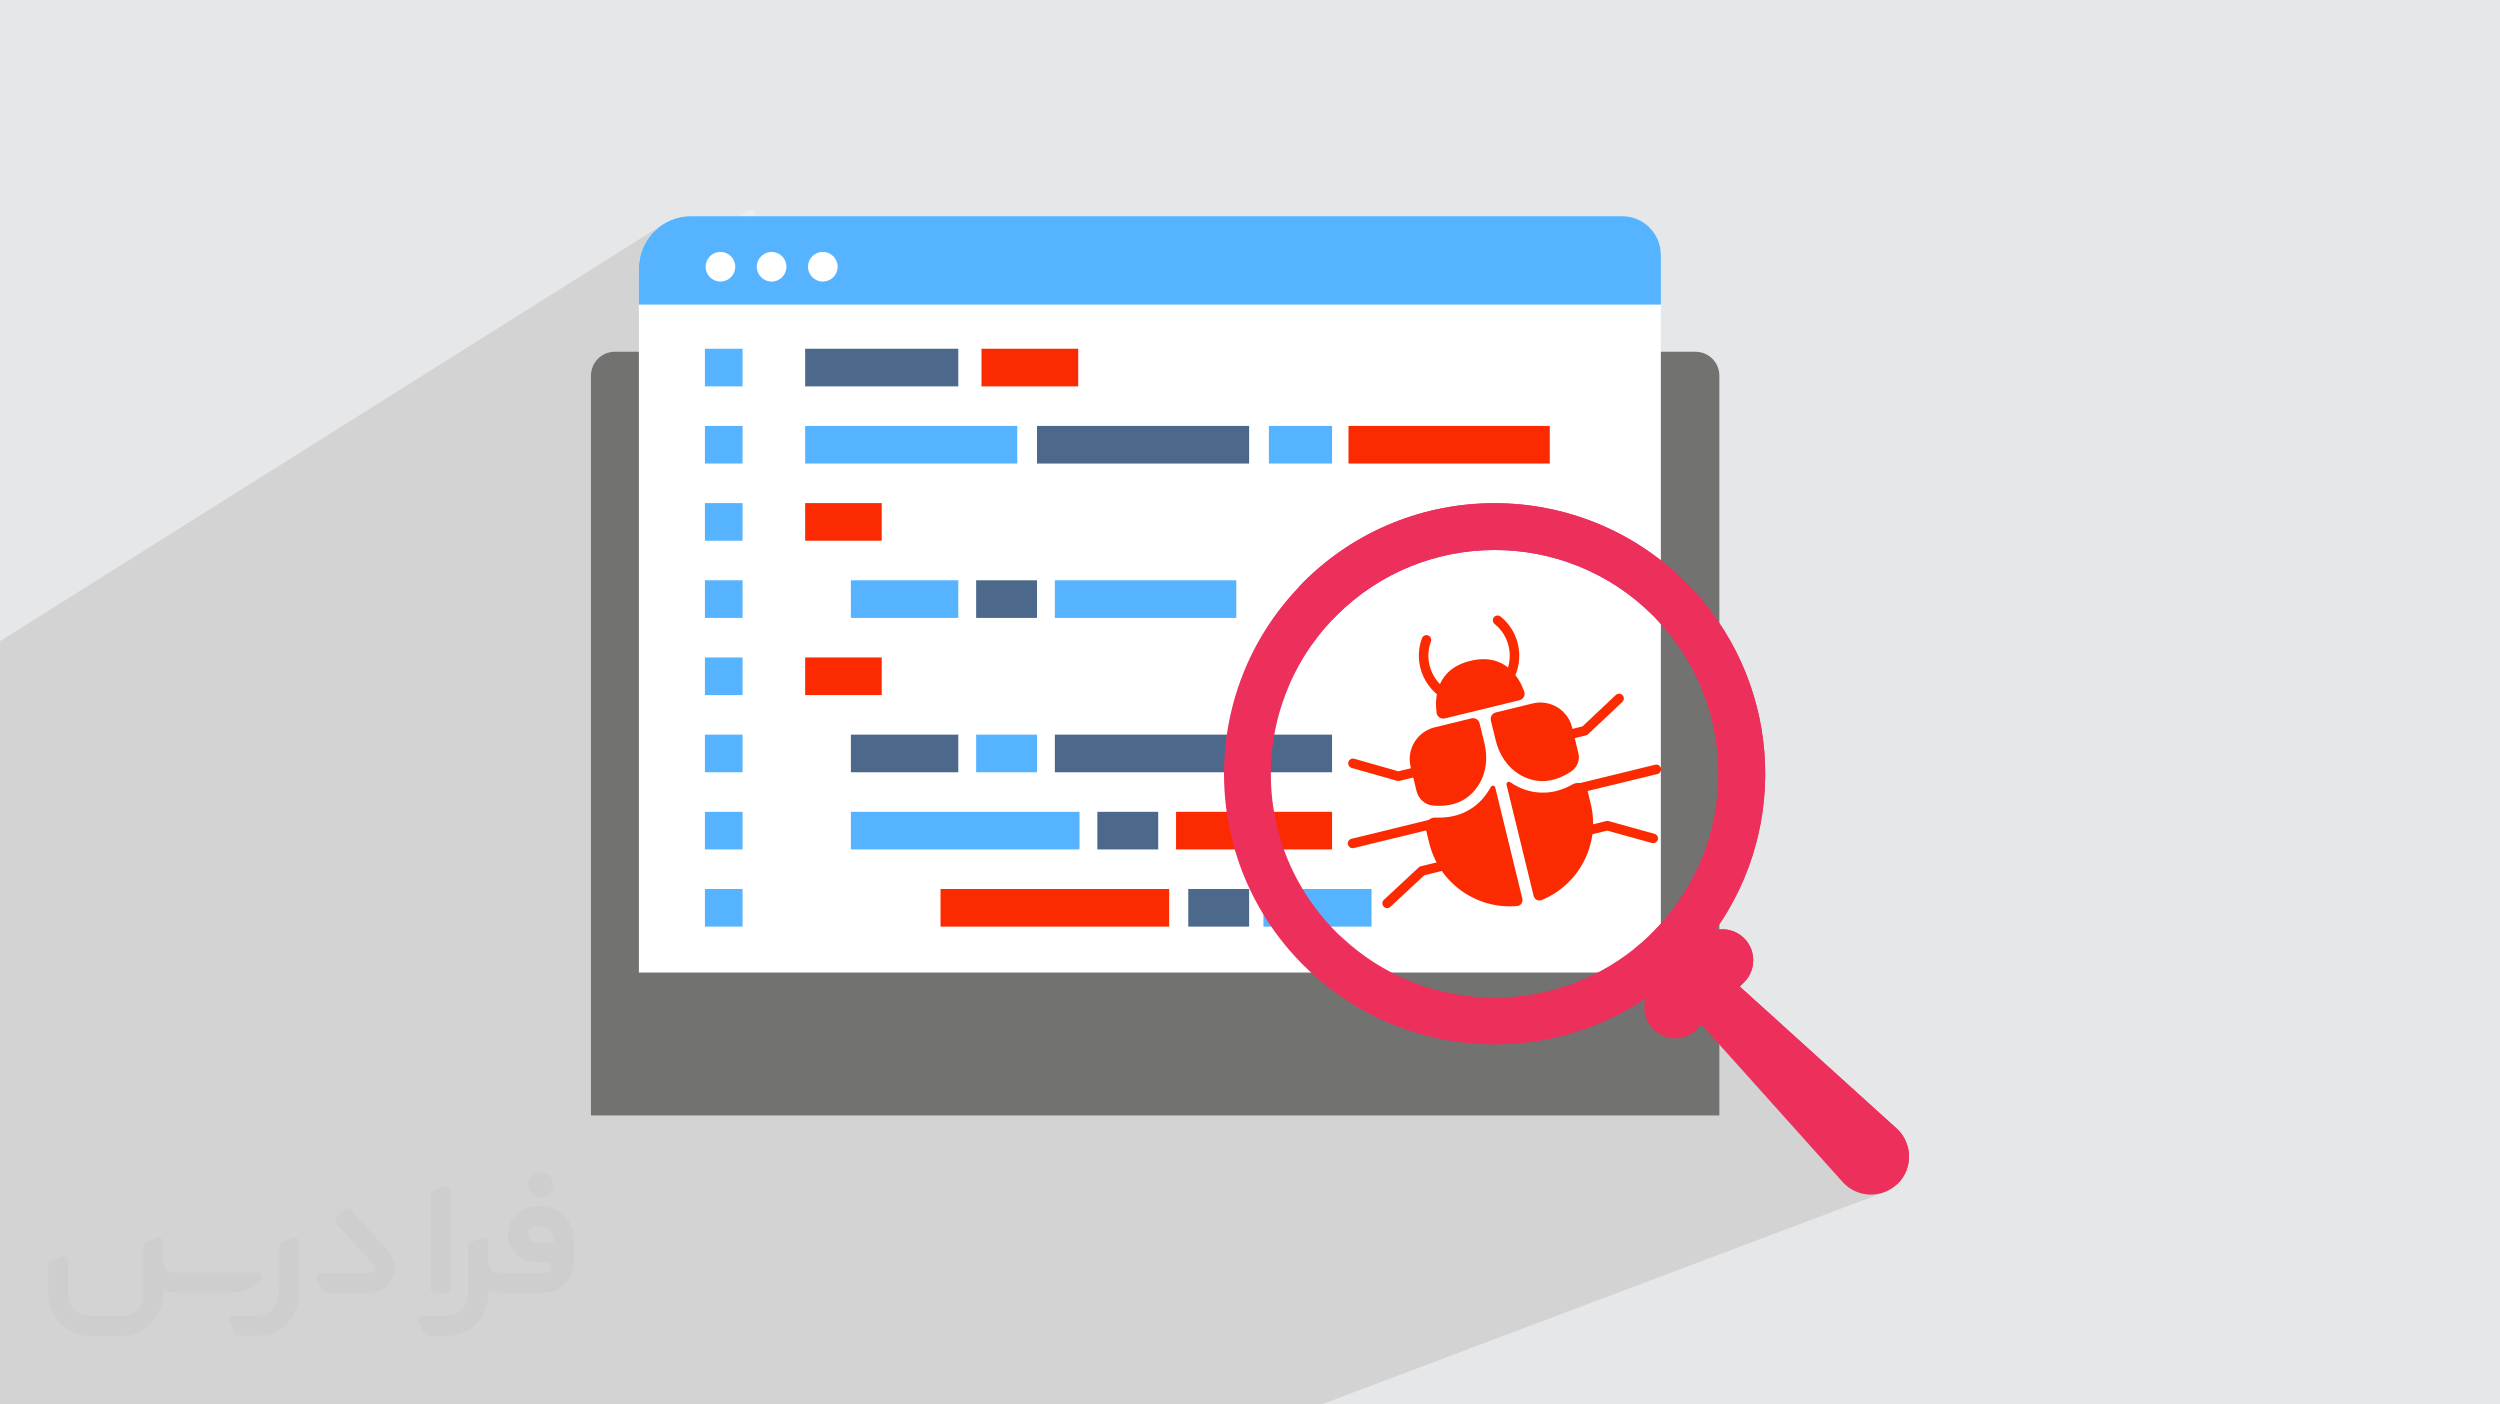 <?xml version="1.0" encoding="UTF-8"?>
<!DOCTYPE svg PUBLIC "-//W3C//DTD SVG 1.0//EN" "http://www.w3.org/TR/2001/REC-SVG-20010904/DTD/svg10.dtd">
<!-- Creator: CorelDRAW -->
<svg xmlns="http://www.w3.org/2000/svg" xml:space="preserve" width="94.192mm" height="52.917mm" version="1.0" style="shape-rendering:geometricPrecision; text-rendering:geometricPrecision; image-rendering:optimizeQuality; fill-rule:evenodd; clip-rule:evenodd"
viewBox="0 0 9404.92 5283.66"
 xmlns:xlink="http://www.w3.org/1999/xlink"
 xmlns:xodm="http://www.corel.com/coreldraw/odm/2003">
 <defs>
  <style type="text/css">
   <![CDATA[
    .fil5 {fill:#727271;fill-rule:nonzero}
    .fil7 {fill:#4C698B;fill-rule:nonzero}
    .fil6 {fill:#56B3FF;fill-rule:nonzero}
    .fil9 {fill:#EC305B;fill-rule:nonzero}
    .fil3 {fill:#EDEEF2;fill-rule:nonzero}
    .fil8 {fill:#FC2A00;fill-rule:nonzero}
    .fil4 {fill:white;fill-rule:nonzero}
    .fil2 {fill:#373435;fill-rule:nonzero;fill-opacity:0.031}
    .fil1 {fill:#2B2A29;fill-opacity:0.102}
    .fil0 {fill:#E6E7E8}
   ]]>
  </style>
 </defs>
 <g id="Layer_x0020_1">
  <polygon class="fil0" points="-0,0 9404.92,0 9404.92,5283.66 -0,5283.66 "/>
  <polygon class="fil0" points="-0,0 9404.92,0 9404.92,5283.66 -0,5283.66 "/>
  <polygon class="fil1" points="-0,2929.25 -0,2921.32 -0,2909.04 -0,2844.4 -0,2841.62 -0,2841.24 -0,2832.79 -0,2829.08 -0,2820.94 -0,2817.43 -0,2807.62 -0,2768.61 -0,2743.09 -0,2727.13 -0,2723.63 -0,2718.77 -0,2716 -0,2713.43 -0,2710.86 -0,2707.66 -0,2639.95 -0,2629.1 -0,2612.73 -0,2587.39 -0,2586.95 -0,2569.25 -0,2550.2 -0,2542.8 -0,2508.08 -0,2411.95 2490.11,846.72 2474.99,858.03 2461.04,870.7 2448.36,884.65 2437.06,899.77 2427.22,915.95 2418.95,933.12 2412.35,951.16 2407.51,969.98 2404.53,989.47 2403.51,1009.54 2403.51,1048.68 2815.76,792.41 2551.89,964.84 2549.05,967.13 2546.8,969.84 2545.16,972.9 2544.13,976.18 2543.75,979.61 2544.04,983.06 2545.01,986.46 2546.68,989.69 2548.6,992.14 2550.84,994.16 2553.33,995.76 2556.04,996.91 2558.9,997.6 2561.82,997.82 2564.77,997.56 2567.67,996.79 2568.16,996.61 2568.66,996.41 2569.15,996.2 2569.63,995.97 2570.11,995.73 2570.59,995.47 2571.05,995.19 2403.51,1098.95 2403.51,1127.52 2679.11,957.22 2670.86,964.04 2664.06,972.29 2658.91,981.76 2655.66,992.23 2654.53,1003.46 2655.66,1014.7 2658.91,1025.18 2664.06,1034.64 2670.86,1042.9 2679.11,1049.71 2688.58,1054.84 2693.96,1056.52 2923.53,915.81 2832.54,975.26 2831.6,975.93 2830.7,976.65 2829.86,977.42 2829.06,978.24 2828.31,979.11 2827.62,980.02 2827,980.97 2826.43,981.97 2824.16,986.31 2871.65,957.22 2863.4,964.04 2856.59,972.29 2851.44,981.76 2848.19,992.23 2847.06,1003.46 2848.19,1014.7 2851.44,1025.18 2856.59,1034.64 2863.4,1042.9 2871.65,1049.71 2881.12,1054.84 2891.59,1058.1 2897.1,1058.65 3064.18,957.22 3055.92,964.04 3049.12,972.29 3043.98,981.76 3040.73,992.23 3039.6,1003.46 3040.73,1014.7 3043.98,1025.18 3049.12,1034.64 3055.92,1042.9 3064.18,1049.71 3073.65,1054.84 3084.12,1058.1 3095.35,1059.23 3106.59,1058.1 3117.06,1054.84 3126.53,1049.71 2966.41,1145.97 4372.14,1145.97 4769.01,921.81 4766.24,923.54 4763.9,925.77 4762.01,928.4 4760.66,931.38 4759.9,934.63 4759.78,938.05 4760.33,941.42 4761.5,944.54 4763.24,947.31 4765.46,949.67 4768.08,951.58 4771.05,952.96 4774.28,953.75 4777.71,953.88 4859.44,948.78 4994.71,872.83 4937.89,909.95 4869.88,948.13 4944.47,943.48 4945.06,943.42 4945.64,943.35 4946.22,943.26 4946.8,943.15 4947.37,943.02 4947.94,942.88 4948.5,942.71 4949.05,942.53 4949.53,942.35 4949.99,942.16 4950.45,941.96 4950.89,941.74 4951.34,941.51 4586.02,1145.97 4732.4,1145.97 5269.89,847.03 5267.92,848.59 5266.43,850.74 5265.58,853.44 5262.67,868.7 5258.86,883.37 5254.15,897.43 5248.53,910.88 5242.04,923.73 5234.68,935.98 5226.44,947.64 5217.34,958.69 5212.84,963.68 5208.17,968.47 5203.36,973.06 5198.44,977.43 5193.43,981.58 5188.34,985.52 5183.19,989.24 5178.02,992.74 5170.27,997.56 5162.49,1001.97 5096.61,1038.36 5095.01,1041.64 5093.27,1049.06 5093.23,1056.77 5094.99,1064.46 5098.65,1071.82 5125.89,1113.51 5133.7,1124.88 5139.82,1132.97 5693.01,830.22 5692.1,830.77 5606.27,886.87 5603.6,889.01 5601.48,891.58 5599.92,894.46 5598.96,897.56 5598.61,900.79 5598.88,904.05 5599.79,907.26 5601.37,910.31 5603.53,912.98 5606.1,915.08 5607.47,915.81 5706.91,861.55 5871.03,850.26 5871.62,850.22 5872.2,850.15 5872.77,850.06 5873.34,849.95 5873.89,849.83 5874.44,849.69 5874.99,849.53 5875.51,849.35 5878.03,848.23 5329.15,1145.97 6248.07,1145.97 5104,1743.86 5830.21,1743.86 4898.51,2216.45 4975.89,2293.83 5231.47,2165.43 5268.47,2147.13 5306.16,2130.76 5344.44,2116.32 5383.24,2103.79 5422.49,2093.19 5462.12,2084.52 5502.06,2077.77 5542.21,2072.95 5582.52,2070.06 5622.91,2069.08 5663.29,2070.04 5703.6,2072.92 5743.76,2077.72 5783.7,2084.45 5823.34,2093.12 5862.6,2103.71 5901.43,2116.22 5939.72,2130.66 5977.42,2147.03 6014.44,2165.32 6050.72,2185.55 6086.18,2207.7 6120.73,2231.78 6154.32,2257.79 6186.86,2285.73 6218.28,2315.59 6220.67,2318.01 6223.05,2320.4 6225.4,2322.79 6227.73,2325.2 6230.04,2327.65 6232.34,2330.13 6234.63,2332.7 6236.92,2335.34 6237.31,2335.62 6237.67,2335.94 6238.02,2336.27 6238.36,2336.63 6238.7,2337 6239.04,2337.39 6239.4,2337.79 6239.79,2338.19 6266.32,2368.09 6291.2,2398.92 6314.39,2430.62 6335.94,2463.13 6355.81,2496.38 6374.02,2530.32 6390.58,2564.9 6405.45,2600.03 6418.68,2635.68 6430.24,2671.77 6440.13,2708.25 6448.37,2745.05 6454.94,2782.13 6459.84,2819.41 6463.09,2856.83 6464.67,2894.35 6464.58,2931.89 6462.85,2969.39 6459.43,3006.81 6454.37,3044.06 6447.63,3081.11 6439.24,3117.87 6429.18,3154.3 6417.46,3190.35 6404.07,3225.93 6389.04,3261 6372.33,3295.49 6353.96,3329.35 6333.93,3362.51 6312.23,3394.92 6288.88,3426.51 6263.87,3457.23 6258.56,3463.53 6253.16,3469.8 6247.66,3476.04 6242.06,3482.24 6236.36,3488.42 6230.55,3494.56 6224.65,3500.67 6218.64,3506.74 6217,3508.38 6215.33,3510.04 6213.64,3511.71 6211.94,3513.4 6210.2,3515.09 6208.46,3516.76 6206.71,3518.41 6204.96,3520.05 6263.09,3578.16 6430.61,3506.88 6423.48,3510.49 6416.56,3514.62 6409.89,3519.26 6403.5,3524.42 6397.4,3530.1 6306.21,3621.28 6328.82,3643.88 6470.99,3785.33 7139.47,4452.73 7030.69,4493.8 7034.49,4494.1 7048.65,4493.81 7062.73,4492.13 7076.62,4489.05 7090.23,4484.59 4970.8,5283.66 4938.52,5283.66 4733.87,5283.66 3733.81,5283.66 2977.35,5283.66 2935.57,5283.66 2850.38,5283.66 2814.73,5283.66 2615.38,5283.66 2593.84,5283.66 2551.43,5283.66 2502.75,5283.66 2477.19,5283.66 2446.6,5283.66 2441.11,5283.66 2402.33,5283.66 2376.8,5283.66 2272.77,5283.66 2254.91,5283.66 2206.65,5283.66 2142.11,5283.66 2092.13,5283.66 2077.65,5283.66 2019.32,5283.66 1499.44,5283.66 1499.24,5283.66 1467.64,5283.66 1465.57,5283.66 1449.74,5283.66 1446.77,5283.66 1445.39,5283.66 1441.66,5283.66 1391.07,5283.66 1221.14,5283.66 1210.11,5283.66 1183.95,5283.66 1154.76,5283.66 1142.75,5283.66 1113.86,5283.66 1077.96,5283.66 1074.78,5283.66 1053.34,5283.66 1007.71,5283.66 1003.52,5283.66 1002.93,5283.66 964.8,5283.66 894.53,5283.66 892.71,5283.66 815.84,5283.66 777.35,5283.66 771.02,5283.66 763.28,5283.66 683.57,5283.66 682.94,5283.66 667.34,5283.66 666.05,5283.66 662.85,5283.66 660.23,5283.66 606.54,5283.66 580.19,5283.66 566.34,5283.66 563.74,5283.66 560.85,5283.66 525.7,5283.66 520.36,5283.66 509.42,5283.66 497.81,5283.66 328.25,5283.66 33.17,5283.66 -0,5283.66 -0,5273.51 -0,5258.33 -0,5189.12 -0,5184.77 -0,5183.92 -0,5178.34 -0,5157.32 -0,5069.91 -0,5067.78 -0,4880.42 -0,4876.86 -0,4857.82 -0,4852.74 -0,4815.06 -0,4811.61 -0,4802.1 -0,4763.44 -0,4757.06 -0,4728.65 -0,4690.95 -0,4687.14 -0,4681.08 -0,4638.54 -0,4623.97 -0,4560.51 -0,4553.89 -0,4436.39 -0,4432.84 -0,4400.63 -0,4371.54 -0,4371.08 -0,4357.78 -0,4305.96 -0,4283.68 -0,4270.96 -0,4241.86 -0,4241.11 -0,4227.36 -0,4181.82 -0,4152.48 -0,4118.17 -0,4105.39 -0,4057.42 -0,4051.38 -0,3936.4 -0,3927.27 -0,3890.36 -0,3865.28 -0,3863.95 -0,3856.38 -0,3796.82 -0,3773.06 -0,3770.91 -0,3727.03 -0,3721.62 -0,3672.72 -0,3612.39 -0,3605.1 -0,3605.03 -0,3542.28 -0,3509.84 -0,3476.84 -0,3433.06 -0,3418.14 -0,3390.99 -0,3359.48 -0,3354.86 -0,3287.7 -0,3163.59 -0,3106.6 -0,3104.69 -0,2983.29 "/>
  <g id="_2422093527280">
   <path class="fil2" d="M1125.4 4672.59l0 197.03c0,20.41 -3.74,40.82 -11.66,59.56 -7.92,18.74 -19.16,36.25 -33.74,50.4 -14.58,14.58 -31.65,25.82 -50.4,33.74 -18.74,7.92 -39.15,11.66 -59.56,11.66l-60.82 0c-7.08,0 -14.16,-2.08 -19.99,-6.25 -5.83,-4.16 -10.41,-9.58 -12.92,-16.25l-11.24 -29.16c-0.83,-2.5 -1.25,-5.41 -1.25,-8.33 0,-2.92 1.25,-5.42 2.92,-7.92 1.67,-2.5 3.74,-4.16 6.25,-5.41 2.5,-1.25 5.41,-2.09 7.91,-1.67l86.23 0c22.08,0 42.91,-8.75 58.73,-24.57 15.41,-15.42 24.15,-36.65 24.15,-58.73l0 -179.12c0,-3.33 1.26,-6.66 3.33,-9.58 2.09,-2.92 5,-5 7.92,-6.25l40.82 -15.83c2.5,-0.84 5.41,-1.25 8.33,-0.84 2.92,0.42 5.42,1.26 7.5,2.92 2.09,1.67 4.17,3.75 5.42,6.25 1.25,2.92 2.08,5.83 2.08,8.33z"/>
   <path class="fil2" d="M2033.88 4536.8l-15 0c-59.57,0 -109.13,48.73 -108.31,107.88 0.42,27.5 12.08,54.16 31.66,73.32 19.57,19.57 46.23,30.4 74.14,30.4l39.57 0c5.42,0 10.41,2.08 14.17,5.83 3.74,3.74 5.83,8.75 5.83,14.16 0,5.42 -2.09,10.41 -5.83,14.17 -3.75,3.74 -8.75,5.83 -14.17,5.83l-179.11 0c-10.83,0 -20.83,-4.58 -28.33,-12.08 -7.5,-7.5 -11.66,-17.91 -12.08,-28.33l0 -74.98c0,-2.92 -0.83,-5.41 -2.08,-7.92 -1.25,-2.5 -3.33,-4.57 -5.42,-6.24 -2.08,-1.67 -4.99,-2.51 -7.5,-2.92 -2.92,-0.42 -5.41,0 -8.33,0.83l-41.24 15.83c-2.92,1.25 -5.83,3.33 -7.92,6.25 -2.08,2.92 -2.92,6.25 -2.92,9.58l0 179.12c0,22.08 -8.75,43.32 -24.15,58.73 -15.42,15.42 -36.65,24.57 -58.73,24.57l-86.64 0.01c-2.92,0 -5.42,0.83 -7.92,2.08 -2.5,1.25 -4.58,3.33 -6.25,5.42 -1.66,2.5 -2.5,4.99 -2.92,7.5 -0.41,2.92 0,5.41 1.26,8.33l11.24 29.16c2.5,6.67 7.08,12.5 12.91,16.66 5.83,4.16 12.91,6.25 20,5.83l60.81 0c41.24,0 80.81,-16.25 109.97,-45.82 29.16,-29.16 45.81,-68.74 45.81,-109.97l0 -18.32c15.84,7.91 33.33,12.08 50.82,12.08l157.03 0c30.41,0 59.99,-12.08 81.65,-33.74 21.66,-21.67 33.74,-50.82 33.74,-81.65l0 -85.81c0,-33.32 -13.33,-65.39 -36.65,-89.14 -23.74,-23.74 -55.82,-36.65 -89.14,-36.65zm50.39 136.2l-66.64 0c-7.92,0 -15.42,-2.5 -21.25,-7.91 -5.83,-5.42 -9.59,-12.5 -10.41,-20.42 0,-4.16 0.42,-8.75 2.08,-12.91 1.67,-4.16 3.75,-7.91 6.67,-10.82 5.83,-5.42 13.75,-8.76 21.66,-8.76l7.09 0c16.25,0 31.65,6.25 42.9,17.91 11.66,11.25 17.91,26.66 17.91,42.91z"/>
   <path class="fil2" d="M1694.39 4478.9l0 367.39c0,2.08 -0.42,4.57 -1.25,6.66 -0.84,2.09 -2.09,4.16 -3.75,5.83 -1.67,1.67 -3.33,2.92 -5.41,3.74 -2.09,0.84 -4.16,1.26 -6.67,1.26l-40.82 0c-2.08,0 -4.58,-0.42 -6.66,-1.26 -2.09,-0.83 -4.16,-2.08 -5.42,-3.74 -1.66,-1.67 -2.92,-3.74 -3.74,-5.83 -0.83,-2.09 -1.25,-4.58 -1.25,-6.66l0 -351.57c0,-3.32 0.83,-6.66 2.92,-9.58 2.08,-2.92 4.58,-5 7.91,-6.25l40.83 -15.83c2.5,-0.84 5.41,-1.25 8.33,-1.25 2.92,0.41 5.41,1.25 7.5,2.92 2.5,1.66 4.16,3.74 5.41,6.24 1.25,2.09 2.09,5 2.09,7.92z"/>
   <path class="fil2" d="M1391.56 4863.79l-153.7 0c-7.08,0 -14.17,-2.09 -20,-6.25 -5.83,-4.16 -10.41,-9.99 -13.33,-16.66l-11.24 -28.74c-0.83,-2.51 -1.25,-5.42 -0.83,-8.34 0.41,-2.92 1.25,-5.41 2.92,-7.91 1.66,-2.51 3.74,-4.16 6.24,-5.42 2.51,-1.25 5.42,-2.08 7.92,-2.08l184.11 0c3.33,0 6.66,-1.25 9.58,-2.92 2.93,-2.09 5,-4.58 6.67,-7.92 1.25,-3.33 1.67,-6.66 1.25,-9.99 -0.42,-3.33 -2.08,-6.67 -4.16,-9.17l-141.63 -154.12c-2.92,-3.33 -4.58,-7.92 -4.58,-12.5 0,-4.58 2.09,-8.75 5.83,-12.08l29.58 -27.49c3.33,-2.92 7.92,-4.58 12.5,-4.58 4.58,0.42 8.75,2.09 12.08,5.83l140.37 152.87c55.41,59.57 12.5,157.46 -69.56,157.46z"/>
   <path class="fil2" d="M977.53 4817.97l-20 17.07c-20.83,17.91 -47.49,27.91 -74.98,27.91l-211.19 0c-19.57,0 -39.15,-4.16 -57.06,-12.49l0 16.25c0,20.82 -4.16,41.65 -12.08,60.81 -7.91,19.16 -19.57,36.65 -34.57,51.65 -14.58,14.58 -32.07,26.24 -51.65,34.58 -19.16,7.91 -39.99,12.07 -60.82,12.07l-114.55 0.01c-20.83,0 -41.66,-4.17 -60.82,-12.08 -19.16,-7.92 -36.65,-19.58 -51.65,-34.58 -14.58,-14.58 -26.24,-32.07 -34.57,-51.65 -7.92,-19.16 -12.08,-39.98 -12.08,-60.81l0 -107.89c0,-3.33 1.25,-6.66 2.92,-9.58 2.09,-2.92 4.58,-5 7.92,-6.25l40.82 -15.83c2.5,-0.84 5.41,-1.26 8.33,-0.84 2.92,0.42 5.42,1.25 7.5,2.92 2.09,1.67 4.16,3.75 5.42,6.25 1.25,2.5 2.08,5 2.08,7.92l0 128.71c0,20.83 8.34,40.82 22.92,55.41 14.58,14.58 34.57,22.91 55.4,22.91l125.79 0c20.83,0 40.41,-8.34 54.99,-22.92 14.58,-14.58 22.92,-34.57 22.92,-55.4l0 -184.11c0,-3.33 1.25,-6.67 2.92,-9.59 2.08,-2.92 4.57,-4.99 7.91,-6.24l40.82 -15.84c2.51,-0.83 5.42,-1.25 8.34,-0.83 2.92,0.42 5.41,1.25 7.91,2.92 2.51,1.67 4.17,3.74 5.42,6.25 1.25,2.5 2.08,5.41 2.08,7.91l0 70.4c0,11.66 4.58,23.32 12.92,31.65 8.33,8.34 19.57,13.33 31.65,13.33l307.4 0c3.33,0 7.09,0.84 9.59,2.92 2.92,2.09 5,5 6.25,7.92 1.25,3.33 1.25,6.66 0.41,10.41 0,3.74 -2.08,6.66 -4.57,8.75z"/>
   <path class="fil2" d="M2033.88 4503.89c25.82,0 47.07,-21.25 47.07,-47.07 0,-25.83 -21.25,-47.07 -47.07,-47.07 -25.83,0 -47.08,21.24 -47.08,47.07 0,25.82 21.25,47.07 47.08,47.07z"/>
  </g>
  <g id="_2422093531744">
   <path class="fil3" d="M2567.67 996.79c-7.64,2.72 -16.38,-0.03 -20.99,-7.1 -5.43,-8.31 -3.11,-19.43 5.2,-24.85l263.87 -172.43c8.22,-5.4 19.4,-3.08 24.82,5.2 5.43,8.31 3.11,19.42 -5.2,24.85l-263.87 172.43c-1.21,0.82 -2.52,1.44 -3.83,1.9z"/>
   <path class="fil3" d="M2765.32 1165.94c-4.52,1.6 -9.7,1.38 -14.3,-1.02 -8.76,-4.6 -12.18,-15.44 -7.59,-24.23l82.99 -158.72c1.42,-2.72 3.54,-5 6.11,-6.71l90.99 -59.45c8.14,-5.37 19.39,-3.08 24.81,5.23 5.43,8.31 3.11,19.42 -5.2,24.85l-87.06 56.87 -80.82 154.58c-2.21,4.18 -5.81,7.13 -9.94,8.6z"/>
   <path class="fil4" d="M5281.14 849.67l222.07 339.89c6.87,10.53 3.28,25.25 -8.14,30.51 -130.47,60.11 -288.3,17.2 -369.19,-106.56l-27.24 -41.7c-12.4,-18.94 -3.4,-44.51 18.24,-51.02 19.23,-5.79 40.56,-14.62 61.13,-28.06 13.81,-9.03 27.54,-20.45 39.32,-34.05 25.41,-28.69 41.7,-63.71 48.24,-105.25 1.25,-7.88 11.18,-10.43 15.57,-3.76z"/>
   <path class="fil4" d="M4875.5 1221.41c-7.2,2.56 -15.44,-0.03 -19.79,-6.7 -5.1,-7.85 -2.95,-18.32 4.9,-23.45l248.89 -162.61c7.72,-5.1 18.28,-2.91 23.38,4.91 5.13,7.85 2.95,18.31 -4.9,23.44l-248.86 162.61c-1.14,0.75 -2.39,1.34 -3.62,1.8z"/>
   <path class="fil4" d="M4949.05 942.53c-1.47,0.52 -3.01,0.82 -4.57,0.95l-166.77 10.39c-9.33,0.59 -17.37,-6.51 -17.92,-15.83 -0.59,-9.33 6.28,-17.43 15.8,-17.95l162.31 -10.14 56.81 -37.12c7.72,-5.09 18.28,-2.91 23.38,4.91 5.13,7.82 2.95,18.31 -4.9,23.44l-60.54 39.55c-1.15,0.75 -2.33,1.34 -3.6,1.8z"/>
   <path class="fil4" d="M5061.92 1380.95c-4.25,1.51 -9.13,1.31 -13.47,-0.95 -8.28,-4.34 -11.48,-14.58 -7.17,-22.86l78.27 -149.69c1.34,-2.59 3.36,-4.74 5.79,-6.35l85.82 -56.06c7.65,-5.07 18.28,-2.92 23.38,4.9 5.13,7.85 2.94,18.32 -4.91,23.45l-82.09 53.67 -76.24 145.77c-2.09,3.92 -5.49,6.74 -9.39,8.11z"/>
   <path class="fil4" d="M5875.51 849.35c-1.41,0.49 -2.92,0.82 -4.48,0.91l-164.12 11.28 -82.13 53.68c-7.65,5.06 -18.31,2.91 -23.41,-4.91 -5.1,-7.85 -2.95,-18.34 4.9,-23.44l85.83 -56.1c2.39,-1.54 5.16,-2.52 8.08,-2.72l168.53 -11.57c9.32,-0.63 17.39,6.41 18.05,15.73 0.52,7.76 -4.25,14.66 -11.25,17.14z"/>
   <path class="fil5" d="M6468.18 4196.32l-4245 0 0 -2783.12c0,-49.64 40.25,-89.9 89.9,-89.9l4065.19 0c49.65,0 89.91,40.26 89.91,89.9l0 2783.12z"/>
   <path class="fil4" d="M6248.07 958.92l0 2699.71 -3844.56 0 0 -2649.09c0,-108.42 87.96,-196.36 196.37,-196.36l3502.78 0c80.42,0 145.41,65.31 145.41,145.74z"/>
   <polygon class="fil6" points="2793.48,1453.53 2651.93,1453.53 2651.93,1311.97 2793.48,1311.97 "/>
   <polygon class="fil7" points="3605.13,1453.53 3028.97,1453.53 3028.97,1311.97 3605.13,1311.97 "/>
   <polygon class="fil8" points="3317.05,2034.22 3028.97,2034.22 3028.97,1892.63 3317.05,1892.63 "/>
   <polygon class="fil6" points="5159.68,3485.91 4752.97,3485.91 4752.97,3344.36 5159.68,3344.36 "/>
   <polygon class="fil6" points="3605.13,2324.55 3200.96,2324.55 3200.96,2183.01 3605.13,2183.01 "/>
   <polygon class="fil6" points="4650.97,2324.55 3968.3,2324.55 3968.3,2183.01 4650.97,2183.01 "/>
   <polygon class="fil7" points="3901.21,2324.55 3672.22,2324.55 3672.22,2183.01 3901.21,2183.01 "/>
   <polygon class="fil8" points="3317.05,2614.88 3028.97,2614.88 3028.97,2473.34 3317.05,2473.34 "/>
   <polygon class="fil7" points="3605.13,2905.25 3200.96,2905.25 3200.96,2763.67 3605.13,2763.67 "/>
   <polygon class="fil7" points="5011.19,2905.25 3968.3,2905.25 3968.3,2763.67 5011.19,2763.67 "/>
   <polygon class="fil6" points="3901.21,2905.25 3672.22,2905.25 3672.22,2763.67 3901.21,2763.67 "/>
   <polygon class="fil8" points="4424.28,3054.03 5011.19,3054.03 5011.19,3195.58 4424.28,3195.58 "/>
   <polygon class="fil6" points="3200.96,3054.03 4061.1,3054.03 4061.1,3195.58 3200.96,3195.58 "/>
   <polygon class="fil8" points="3538.23,3344.36 4398.38,3344.36 4398.38,3485.91 3538.23,3485.91 "/>
   <polygon class="fil7" points="4128.2,3054.03 4357.17,3054.03 4357.17,3195.58 4128.2,3195.58 "/>
   <polygon class="fil7" points="4470.17,3344.36 4699.18,3344.36 4699.18,3485.91 4470.17,3485.91 "/>
   <polygon class="fil6" points="3826.93,1743.86 3028.97,1743.86 3028.97,1602.3 3826.93,1602.3 "/>
   <polygon class="fil7" points="4699.18,1743.86 3901.21,1743.86 3901.21,1602.3 4699.18,1602.3 "/>
   <polygon class="fil8" points="4056.25,1453.53 3692.37,1453.53 3692.37,1311.97 4056.25,1311.97 "/>
   <polygon class="fil6" points="5011.19,1743.86 4773.45,1743.86 4773.45,1602.3 5011.19,1602.3 "/>
   <polygon class="fil8" points="5830.21,1743.86 5073.01,1743.86 5073.01,1602.3 5830.21,1602.3 "/>
   <polygon class="fil6" points="2793.48,1743.86 2651.93,1743.86 2651.93,1602.3 2793.48,1602.3 "/>
   <polygon class="fil6" points="2793.48,2034.22 2651.93,2034.22 2651.93,1892.63 2793.48,1892.63 "/>
   <polygon class="fil6" points="2793.48,2324.55 2651.93,2324.55 2651.93,2183.01 2793.48,2183.01 "/>
   <polygon class="fil6" points="2793.48,2614.88 2651.93,2614.88 2651.93,2473.34 2793.48,2473.34 "/>
   <polygon class="fil6" points="2793.48,2905.25 2651.93,2905.25 2651.93,2763.67 2793.48,2763.67 "/>
   <polygon class="fil6" points="2793.48,3195.58 2651.93,3195.58 2651.93,3054.03 2793.48,3054.03 "/>
   <polygon class="fil6" points="2793.48,3485.91 2651.93,3485.91 2651.93,3344.36 2793.48,3344.36 "/>
   <path class="fil8" d="M5716.11 2634.18l-280.59 68.42c-14.53,3.53 -29.15,-6.05 -31.1,-20.83 -6.9,-52.04 -5.17,-163.4 126.93,-195.65 132.13,-32.21 184.95,65.88 202.78,115.23 5.06,14.07 -3.5,29.28 -18.02,32.84z"/>
   <path class="fil8" d="M5526.24 2655.51c-34.18,0 -67.83,-9.33 -97.79,-27.54 -43.1,-26.23 -73.42,-67.68 -85.39,-116.7 -8.97,-36.75 -6.81,-74.9 6.31,-110.24 3.43,-9.3 13.7,-14.07 23.06,-10.6 9.3,3.43 14.04,13.77 10.6,23.06 -10.6,28.63 -12.37,59.5 -5.1,89.29 9.71,39.7 34.24,73.29 69.21,94.52 34.86,21.2 75.91,27.54 115.71,17.89 39.73,-9.69 73.26,-34.25 94.52,-69.18 21.23,-34.93 27.6,-76 17.92,-115.71 -8.08,-33 -26.26,-61.65 -52.62,-82.87 -7.73,-6.25 -8.94,-17.53 -2.76,-25.25 6.25,-7.75 17.53,-8.9 25.25,-2.75 32.58,26.26 55.05,61.65 64.95,102.34 11.97,49.03 4.12,99.79 -22.08,142.89 -26.23,43.14 -67.67,73.46 -116.69,85.43 -14.95,3.62 -30.08,5.43 -45.1,5.43z"/>
   <path class="fil8" d="M5566.14 2721.01l18.32 75.2c12.95,53.02 7.59,110.48 -21.85,156.46 -16.26,25.41 -36.4,44.84 -60.38,58.12 -37.84,20.9 -79.87,22.73 -111.66,19.65 -29.85,-2.84 -54.36,-24.82 -61.46,-53.96l-22.37 -91.77c-16.06,-65.84 24.4,-132.43 90.69,-148.59l138.15 -33.69c13.54,-3.3 27.25,5 30.54,18.57z"/>
   <path class="fil8" d="M5625.05 2962.54l101.98 418.22c3.17,12.95 -5.63,26.39 -18.9,27.6 -151.63,14.04 -294.29,-84.57 -331.45,-236.88l-12.52 -51.32c-5.66,-23.28 12.32,-45.69 36.27,-44.54 21.3,0.98 45.72,-0.29 71.04,-6.48 16.97,-4.11 34.73,-10.69 51.34,-20.14 35.49,-19.69 64.17,-48.97 85.36,-88.18 4.02,-7.46 14.86,-6.51 16.88,1.73z"/>
   <path class="fil8" d="M5914.27 2736.55l23.61 96.91c6.38,26.03 -4.25,53.08 -26.46,68.1 -26.95,18.21 -66.98,38.1 -112.67,36.92 -27.41,-0.76 -54.23,-8.74 -80.33,-23.78 -47.29,-27.27 -78.52,-75.81 -91.47,-128.85l-18.32 -75.2c-3.3,-13.57 5,-27.24 18.55,-30.54l138.14 -33.69c66.3,-16.19 132.89,24.3 148.94,90.13z"/>
   <path class="fil8" d="M5852.95 2976.12c24.33,-5.95 45.82,-15.51 63.8,-25.71 21.95,-12.46 49.55,-0.46 55.54,24.07l11.9 48.83c37.15,152.32 -44.08,305.55 -185.14,362.88 -12.37,5.03 -26.37,-2.85 -29.54,-15.8l-101.98 -418.22c-2.03,-8.24 7.16,-14.06 14.16,-9.32 36.89,25.08 75.82,37.83 116.4,38.98 19.49,0.66 37.87,-1.6 54.85,-5.72z"/>
   <path class="fil8" d="M5088.25 3190.9c-8.08,0 -15.41,-5.46 -17.4,-13.67 -2.35,-9.65 3.53,-19.36 13.18,-21.72l306.27 -74.67c9.59,-2.32 19.33,3.53 21.68,13.18 2.33,9.62 -3.56,19.33 -13.21,21.69l-306.26 74.7c-1.41,0.36 -2.85,0.49 -4.25,0.49z"/>
   <path class="fil8" d="M5260.28 2938.08c-1.63,0 -3.27,-0.23 -4.9,-0.68l-170.4 -48.45c-9.55,-2.71 -15.08,-12.65 -12.36,-22.17 2.72,-9.56 12.5,-15.22 22.18,-12.37l165.85 47.17 69.86 -17.04c9.49,-2.36 19.36,3.56 21.69,13.18 2.36,9.66 -3.53,19.36 -13.18,21.69l-74.48 18.18c-1.41,0.33 -2.81,0.49 -4.25,0.49z"/>
   <path class="fil8" d="M5218.29 3416.25c-4.81,0 -9.62,-1.93 -13.15,-5.76 -6.74,-7.22 -6.35,-18.6 0.92,-25.34l131.14 -122c2.27,-2.1 5.01,-3.56 8.02,-4.31l105.54 -25.74c9.56,-2.33 19.33,3.56 21.69,13.21 2.32,9.62 -3.56,19.33 -13.18,21.69l-101.03 24.62 -127.72 118.82c-3.47,3.21 -7.85,4.81 -12.23,4.81z"/>
   <path class="fil8" d="M5928.21 2986.1c-8.12,0 -15.44,-5.49 -17.43,-13.71 -2.36,-9.65 3.53,-19.36 13.18,-21.72l302.89 -73.85c9.55,-2.32 19.29,3.56 21.65,13.18 2.36,9.66 -3.53,19.36 -13.18,21.69l-302.89 73.88c-1.37,0.36 -2.81,0.53 -4.21,0.53z"/>
   <path class="fil8" d="M5887.49 2785.12c-8.08,0 -15.41,-5.46 -17.43,-13.68 -2.33,-9.65 3.56,-19.36 13.21,-21.72l69.86 -17.03 125.49 -118.2c7.2,-6.83 18.54,-6.47 25.41,0.75 6.77,7.2 6.44,18.58 -0.79,25.35l-128.95 121.47c-2.23,2.16 -5.03,3.66 -8.05,4.38l-74.51 18.19c-1.4,0.32 -2.85,0.49 -4.24,0.49z"/>
   <path class="fil8" d="M6219.38 3172.1c-1.57,0 -3.18,-0.2 -4.81,-0.66l-168.04 -46.67 -101.07 24.63c-9.42,2.42 -19.29,-3.56 -21.65,-13.18 -2.36,-9.66 3.53,-19.37 13.18,-21.69l105.54 -25.77c3.01,-0.72 6.08,-0.69 9.06,0.16l172.59 47.92c9.56,2.68 15.15,12.56 12.5,22.11 -2.23,7.95 -9.43,13.15 -17.3,13.15z"/>
   <path class="fil9" d="M7139.83 4452.37l-0.36 0.36c-58.19,57.43 -152.58,54.92 -207.53,-6.11l-530.59 -591.62 -137.13 -153.29 -18.32 -20.12 -99.46 -110.93c20.12,-15.8 39.87,-32.68 58.51,-50.6 4.68,-4.31 9.36,-8.99 13.68,-13.31 16.16,-16.16 31.23,-32.67 45.23,-49.52l108.42 97.99 21.52 19.75 151.14 136.41 589.49 533.47c61.03,54.95 63.19,149.36 5.4,207.52z"/>
   <path class="fil9" d="M6263.87 3457.23c-14,16.84 -29.08,33.36 -45.23,49.52 -4.32,4.32 -9,9 -13.68,13.31 -18.64,17.92 -38.39,34.81 -58.51,50.6 -322.74,256.71 -790.14,242.67 -1096.73,-42.72 -7.91,-6.84 -15.08,-13.64 -22.63,-21.2 -92.27,-92.62 -158.69,-201.04 -199.25,-316.62 -7.88,-23 -14.72,-46.31 -20.8,-69.63 -29.11,-113.1 -33.76,-231.56 -14.75,-346.46 1.08,-7.52 2.52,-15.44 3.95,-23.31 7.2,-37.35 17.23,-74.71 29.79,-110.94 3.95,-11.84 8.28,-23.71 12.92,-35.55 4.31,-10.76 8.64,-21.53 13.31,-31.96 0.72,-2.52 2.16,-5 3.21,-7.52 5.03,-11.15 10.43,-22.64 16.16,-33.39 6.12,-12.2 12.23,-24.07 19.03,-35.56 6.48,-11.84 13.64,-23.31 20.84,-34.83 7.16,-11.48 14.72,-22.61 22.6,-33.72 7.56,-10.79 15.44,-21.2 23.35,-31.6 0.36,-0.72 1.08,-1.8 2.16,-2.52 7.17,-9.36 14.36,-18.31 22.25,-27.28 1.8,-2.88 4.31,-5.39 7.19,-8.27 6.45,-7.53 13.28,-15.08 20.08,-22.25 0.73,-1.44 2.17,-2.88 3.96,-4.31 4.67,-5.04 9.68,-10.4 14.72,-15.44 328.49,-328.5 861.61,-328.86 1190.47,0 6.44,6.47 12.55,12.56 18.64,19.75 1.08,0.72 1.8,1.77 2.88,2.85 291.87,313.78 299.78,796.29 24.07,1119.04zm78.62 -1265.85c-397.44,-397.41 -1042.21,-398.13 -1439.62,-0.72 -5,5.04 -10.03,10.4 -14.72,15.44 -383.05,399.22 -377.66,1032.14 14.72,1424.51 350.38,350.38 891.76,392.77 1287.73,126.02 25.15,-17.24 49.91,-35.56 73.63,-54.92 21.88,-17.95 43.79,-36.99 64.59,-57.82 4.67,-3.92 9.36,-8.61 14.03,-13.28 17.92,-17.95 35.16,-36.59 50.95,-55.64 21.2,-24.39 40.92,-49.9 59.23,-75.75 282.91,-397.41 245.92,-950.99 -110.54,-1307.85z"/>
   <path class="fil9" d="M6595.56 3612.29c0,29.47 -11.11,59.62 -33.75,82.22l-16.87 16.87 -143.58 143.61 -17.23 17.24c-45.59,45.59 -119.18,45.59 -164.41,0 -22.64,-22.64 -34.12,-52.43 -34.12,-82.23 0,-11.12 1.8,-22.64 5,-33.39 5.4,-17.96 15.08,-34.48 29.12,-48.84l26.19 -26.2 60.31 -60.31 91.19 -91.18c15.8,-15.8 35.19,-26.2 55.63,-30.87 37.71,-9 78.99,1.08 108.79,30.87 22.64,22.6 33.75,52.39 33.75,82.2z"/>
   <path class="fil9" d="M7139.83 4452.37l-0.36 0.36 -668.48 -667.4 -142.17 -141.45 -22.61 -22.61 -101.26 -101.23c4.68,-4.31 9.36,-8.99 13.68,-13.31 16.16,-16.16 31.23,-32.67 45.23,-49.52 275.7,-322.74 267.79,-805.25 -24.07,-1119.04 -1.08,-1.08 -1.8,-2.13 -2.88,-2.85 -6.09,-7.19 -12.2,-13.28 -18.64,-19.75 -328.86,-328.86 -861.98,-328.5 -1190.47,0 -5.04,5.03 -10.04,10.39 -14.72,15.44l-124.94 -124.94c4.68,-5.03 9.72,-10.39 14.72,-15.44 397.41,-397.41 1042.18,-396.69 1439.62,0.72 356.46,356.86 393.45,910.44 110.54,1307.85 37.71,-9 78.99,1.08 108.79,30.87 22.64,22.6 33.75,52.39 33.75,82.2 0,29.47 -11.11,59.62 -33.75,82.22l-16.87 16.87 589.49 533.47c61.03,54.95 63.19,149.36 5.4,207.52z"/>
   <path class="fil6" d="M6248.07 958.92l0 187.05 -3844.56 0 0 -136.42c0,-108.42 87.96,-196.36 196.37,-196.36l3502.78 0c80.42,0 145.41,65.31 145.41,145.74z"/>
   <path class="fil4" d="M2766.04 1003.46c0,30.81 -24.96,55.77 -55.76,55.77 -30.79,0 -55.76,-24.95 -55.76,-55.77 0,-30.77 24.96,-55.77 55.76,-55.77 30.79,0 55.76,24.99 55.76,55.77z"/>
   <path class="fil4" d="M2958.57 1003.46c0,30.81 -24.96,55.77 -55.75,55.77 -30.79,0 -55.77,-24.95 -55.77,-55.77 0,-30.77 24.97,-55.77 55.77,-55.77 30.78,0 55.75,24.99 55.75,55.77z"/>
   <path class="fil4" d="M3151.11 1003.46c0,30.81 -24.96,55.77 -55.76,55.77 -30.79,0 -55.76,-24.95 -55.76,-55.77 0,-30.77 24.96,-55.77 55.76,-55.77 30.79,0 55.76,24.99 55.76,55.77z"/>
  </g>
 </g>
</svg>
